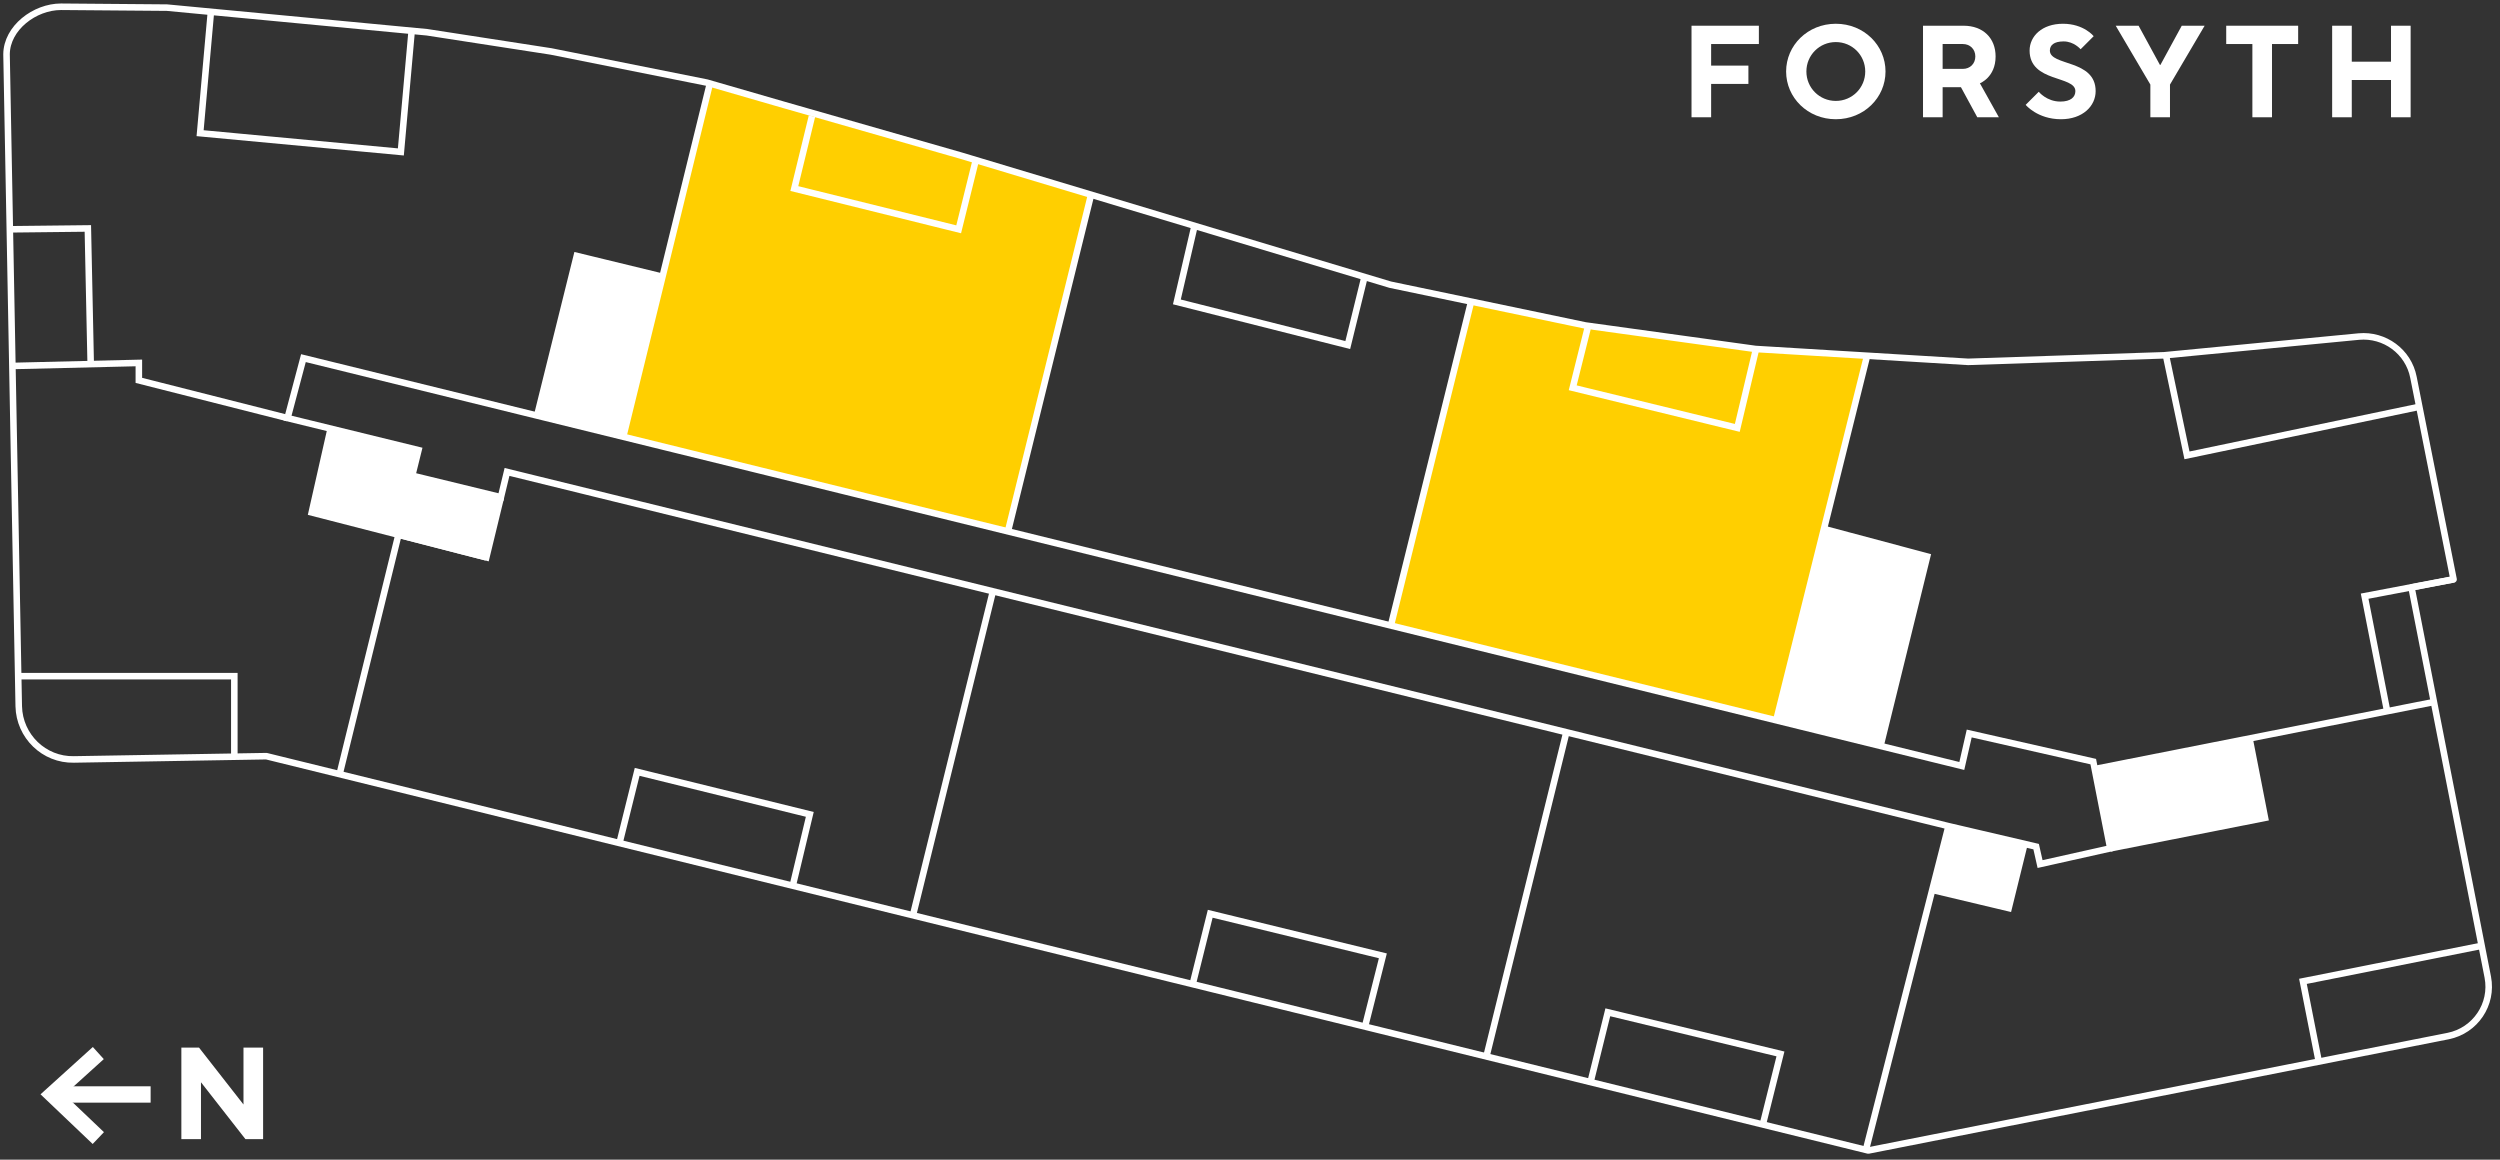 <?xml version="1.0" encoding="UTF-8"?>
<svg xmlns="http://www.w3.org/2000/svg" id="Layer_1" viewBox="0 0 114.69 53.2">
  <rect x="0" y="0" width="114.69" height="53.2" fill="#333333" stroke="none"/>
  <defs>
    <style>.cls-1,.cls-2,.cls-3,.cls-4{fill:none;}.cls-5{fill:#fff;}.cls-6{fill:#ffcf00;}.cls-2{stroke-linecap:round;stroke-linejoin:round;}.cls-2,.cls-3{stroke-width:.3px;}.cls-2,.cls-3,.cls-4{stroke:#fff;}.cls-3{stroke-miterlimit:10;}.cls-7{isolation:isolate;}.cls-4{stroke-width:.75px;}</style>
  </defs>
  <polygon class="cls-6" points="32.59 3.81 28.59 20.08 46.24 24.4 50.02 8.92 42.82 6.76 32.59 3.81"></polygon>
  <line class="cls-4" x1="6.91" y1="50.21" x2="2.41" y2="50.21"></line>
  <polyline class="cls-4" points="4.51 52.21 2.41 50.21 4.51 48.31"></polyline>
  <g class="cls-7">
    <path class="cls-5" d="m77.6,1.18h3.09v.84h-2.19v.99h1.71v.84h-1.71v1.53h-.9V1.18Z"></path>
    <path class="cls-5" d="m84.22,1.09c1.29,0,2.28.99,2.28,2.19s-.99,2.19-2.28,2.19-2.28-.99-2.28-2.19.99-2.19,2.28-2.19Zm0,3.54c.75,0,1.35-.6,1.35-1.35s-.6-1.35-1.35-1.35-1.35.6-1.35,1.35.6,1.35,1.35,1.35Z"></path>
    <path class="cls-5" d="m88.22,1.18h1.86c.9,0,1.47.57,1.47,1.41,0,.96-.72,1.23-.72,1.23l.87,1.56h-.99l-.75-1.38h-.84v1.38h-.9V1.18Zm1.83,1.98c.33,0,.57-.24.57-.57s-.24-.57-.57-.57h-.93v1.14h.93Z"></path>
    <path class="cls-5" d="m93.53,4.21s.36.45.99.45c.48,0,.69-.21.69-.48,0-.72-2.1-.39-2.1-1.86,0-.66.57-1.23,1.53-1.23s1.41.57,1.41.57l-.6.6s-.3-.36-.78-.36c-.45,0-.63.18-.63.42,0,.72,2.1.39,2.1,1.86,0,.69-.6,1.29-1.59,1.29-1.08,0-1.62-.66-1.62-.66l.6-.6Z"></path>
    <path class="cls-5" d="m98.65,3.88l-1.59-2.7h1.05l.98,1.8h.02l.98-1.8h1.05l-1.59,2.7v1.5h-.9v-1.5Z"></path>
    <path class="cls-5" d="m103.33,2.02h-1.2v-.84h3.3v.84h-1.2v3.36h-.9v-3.36Z"></path>
    <path class="cls-5" d="m106.99,1.18h.9v1.65h1.8v-1.65h.9v4.2h-.9v-1.71h-1.8v1.71h-.9V1.18Z"></path>
  </g>
  <g class="cls-7">
    <path class="cls-5" d="m8.32,48.06h.81l2.04,2.61v-2.61h.9v4.2h-.81l-2.04-2.61v2.61h-.9v-4.2Z"></path>
  </g>
  <polygon class="cls-6" points="67.48 13.75 63.76 28.74 81.4 33.04 85.66 16.34 80.62 15.98 72.88 14.97 67.48 13.75"></polygon>
  <rect class="cls-1" x="0" y="0" width="114.69" height="53.2"></rect>
  <polygon class="cls-5" points="15.17 19.66 14.3 23.51 22.31 25.57 22.98 22.81 18.91 21.81 19.2 20.65 15.17 19.66"></polygon>
  <polygon class="cls-5" points="26.46 11.74 30.37 12.69 28.59 20.04 24.65 19.03 26.46 11.74"></polygon>
  <polygon class="cls-5" points="83.69 24.27 88.41 25.53 86.27 34.22 81.49 33.03 83.69 24.27"></polygon>
  <polygon class="cls-5" points="96.1 35.28 96.81 38.92 103.91 37.52 103.2 33.88 96.1 35.28"></polygon>
  <polygon class="cls-5" points="92.87 38.74 92.15 41.66 88.66 40.83 89.39 37.9 92.87 38.74"></polygon>
  <polyline class="cls-3" points="85.6 52.75 89.39 37.9 23.26 21.65 22.98 22.81 18.91 21.82 19.2 20.65 13.19 19.18 13.92 16.43 90 35.14 90.34 33.65 96.03 34.94 96.81 38.92 93.59 39.64 93.41 38.84 89.39 37.9"></polyline>
  <rect class="cls-1" x="0" y="0" width="114.69" height="53.2"></rect>
  <line class="cls-3" x1="68.19" y1="48.47" x2="71.86" y2="33.59"></line>
  <polyline class="cls-3" points="72.97 49.63 73.76 46.44 81.68 48.35 80.89 51.51"></polyline>
  <line class="cls-3" x1="45.55" y1="27.13" x2="41.88" y2="42"></line>
  <polyline class="cls-3" points="54.71 45.17 55.52 41.92 63.44 43.85 62.63 47.06"></polyline>
  <polyline class="cls-3" points="22.98 22.81 22.31 25.57 18.28 24.53 15.59 35.47"></polyline>
  <line class="cls-3" x1="18.26" y1="24.58" x2="18.91" y2="21.82"></line>
  <polyline class="cls-3" points="15.17 19.66 14.3 23.51 22.31 25.57"></polyline>
  <polyline class="cls-3" points=".52 16.79 6.37 16.65 6.37 17.45 13.19 19.18"></polyline>
  <polyline class="cls-3" points="10.75 34.64 10.75 31.02 .88 31.02"></polyline>
  <polyline class="cls-3" points="4.16 16.65 4.03 10.48 .45 10.52"></polyline>
  <polyline class="cls-3" points="32.56 3.86 28.59 20.04 30.37 12.69 26.46 11.74 24.65 19.03"></polyline>
  <polyline class="cls-3" points="9.67 .61 9.18 6.11 18.39 6.97 18.89 1.37"></polyline>
  <line class="cls-3" x1="50.05" y1="8.95" x2="46.24" y2="24.38"></line>
  <polyline class="cls-3" points="37.25 5.33 36.44 8.65 43.98 10.52 44.77 7.33"></polyline>
  <line class="cls-3" x1="63.81" y1="28.69" x2="67.49" y2="13.83"></line>
  <polyline class="cls-3" points="54.79 10.41 53.99 13.85 61.83 15.83 62.59 12.74"></polyline>
  <line class="cls-3" x1="85.66" y1="16.3" x2="81.49" y2="33.03"></line>
  <polyline class="cls-3" points="80.56 16.01 79.7 19.63 72.15 17.79 72.86 14.95"></polyline>
  <polyline class="cls-3" points="83.69 24.27 88.41 25.53 86.27 34.22"></polyline>
  <polyline class="cls-3" points="99.36 16.28 100.33 20.89 111.04 18.65"></polyline>
  <polyline class="cls-3" points="112.58 26.57 108.48 27.35 109.52 32.66"></polyline>
  <line class="cls-3" x1="96.1" y1="35.28" x2="111.73" y2="32.19"></line>
  <polyline class="cls-3" points="96.81 38.92 103.91 37.52 103.2 33.88"></polyline>
  <polyline class="cls-3" points="113.84 43.39 105.65 45.02 106.36 48.62"></polyline>
  <polyline class="cls-3" points="92.87 38.74 92.15 41.66 88.66 40.83"></polyline>
  <polyline class="cls-3" points="28.42 38.67 29.23 35.41 37.15 37.36 36.38 40.58"></polyline>
  <path class="cls-2" d="m.3,2.49l.56,29.91c.03,1.37,1.16,2.47,2.53,2.44l8.83-.15,73.49,18.09,26.6-5.25c1.25-.25,2.06-1.46,1.82-2.7l-3.5-17.88,1.93-.37-1.84-9.27c-.23-1.18-1.32-1.98-2.51-1.87l-8.93.86-8.99.3-9.75-.59-7.81-1.08-8.95-1.87-19.69-5.92-8.1-2.32-3.56-1.03-7.15-1.43-5.69-.88L7.66.35l-4.86-.04c-1.21,0-2.49.97-2.5,2.18Z"></path>
  <rect class="cls-1" x="0" y="0" width="114.69" height="53.2"></rect>
</svg>
